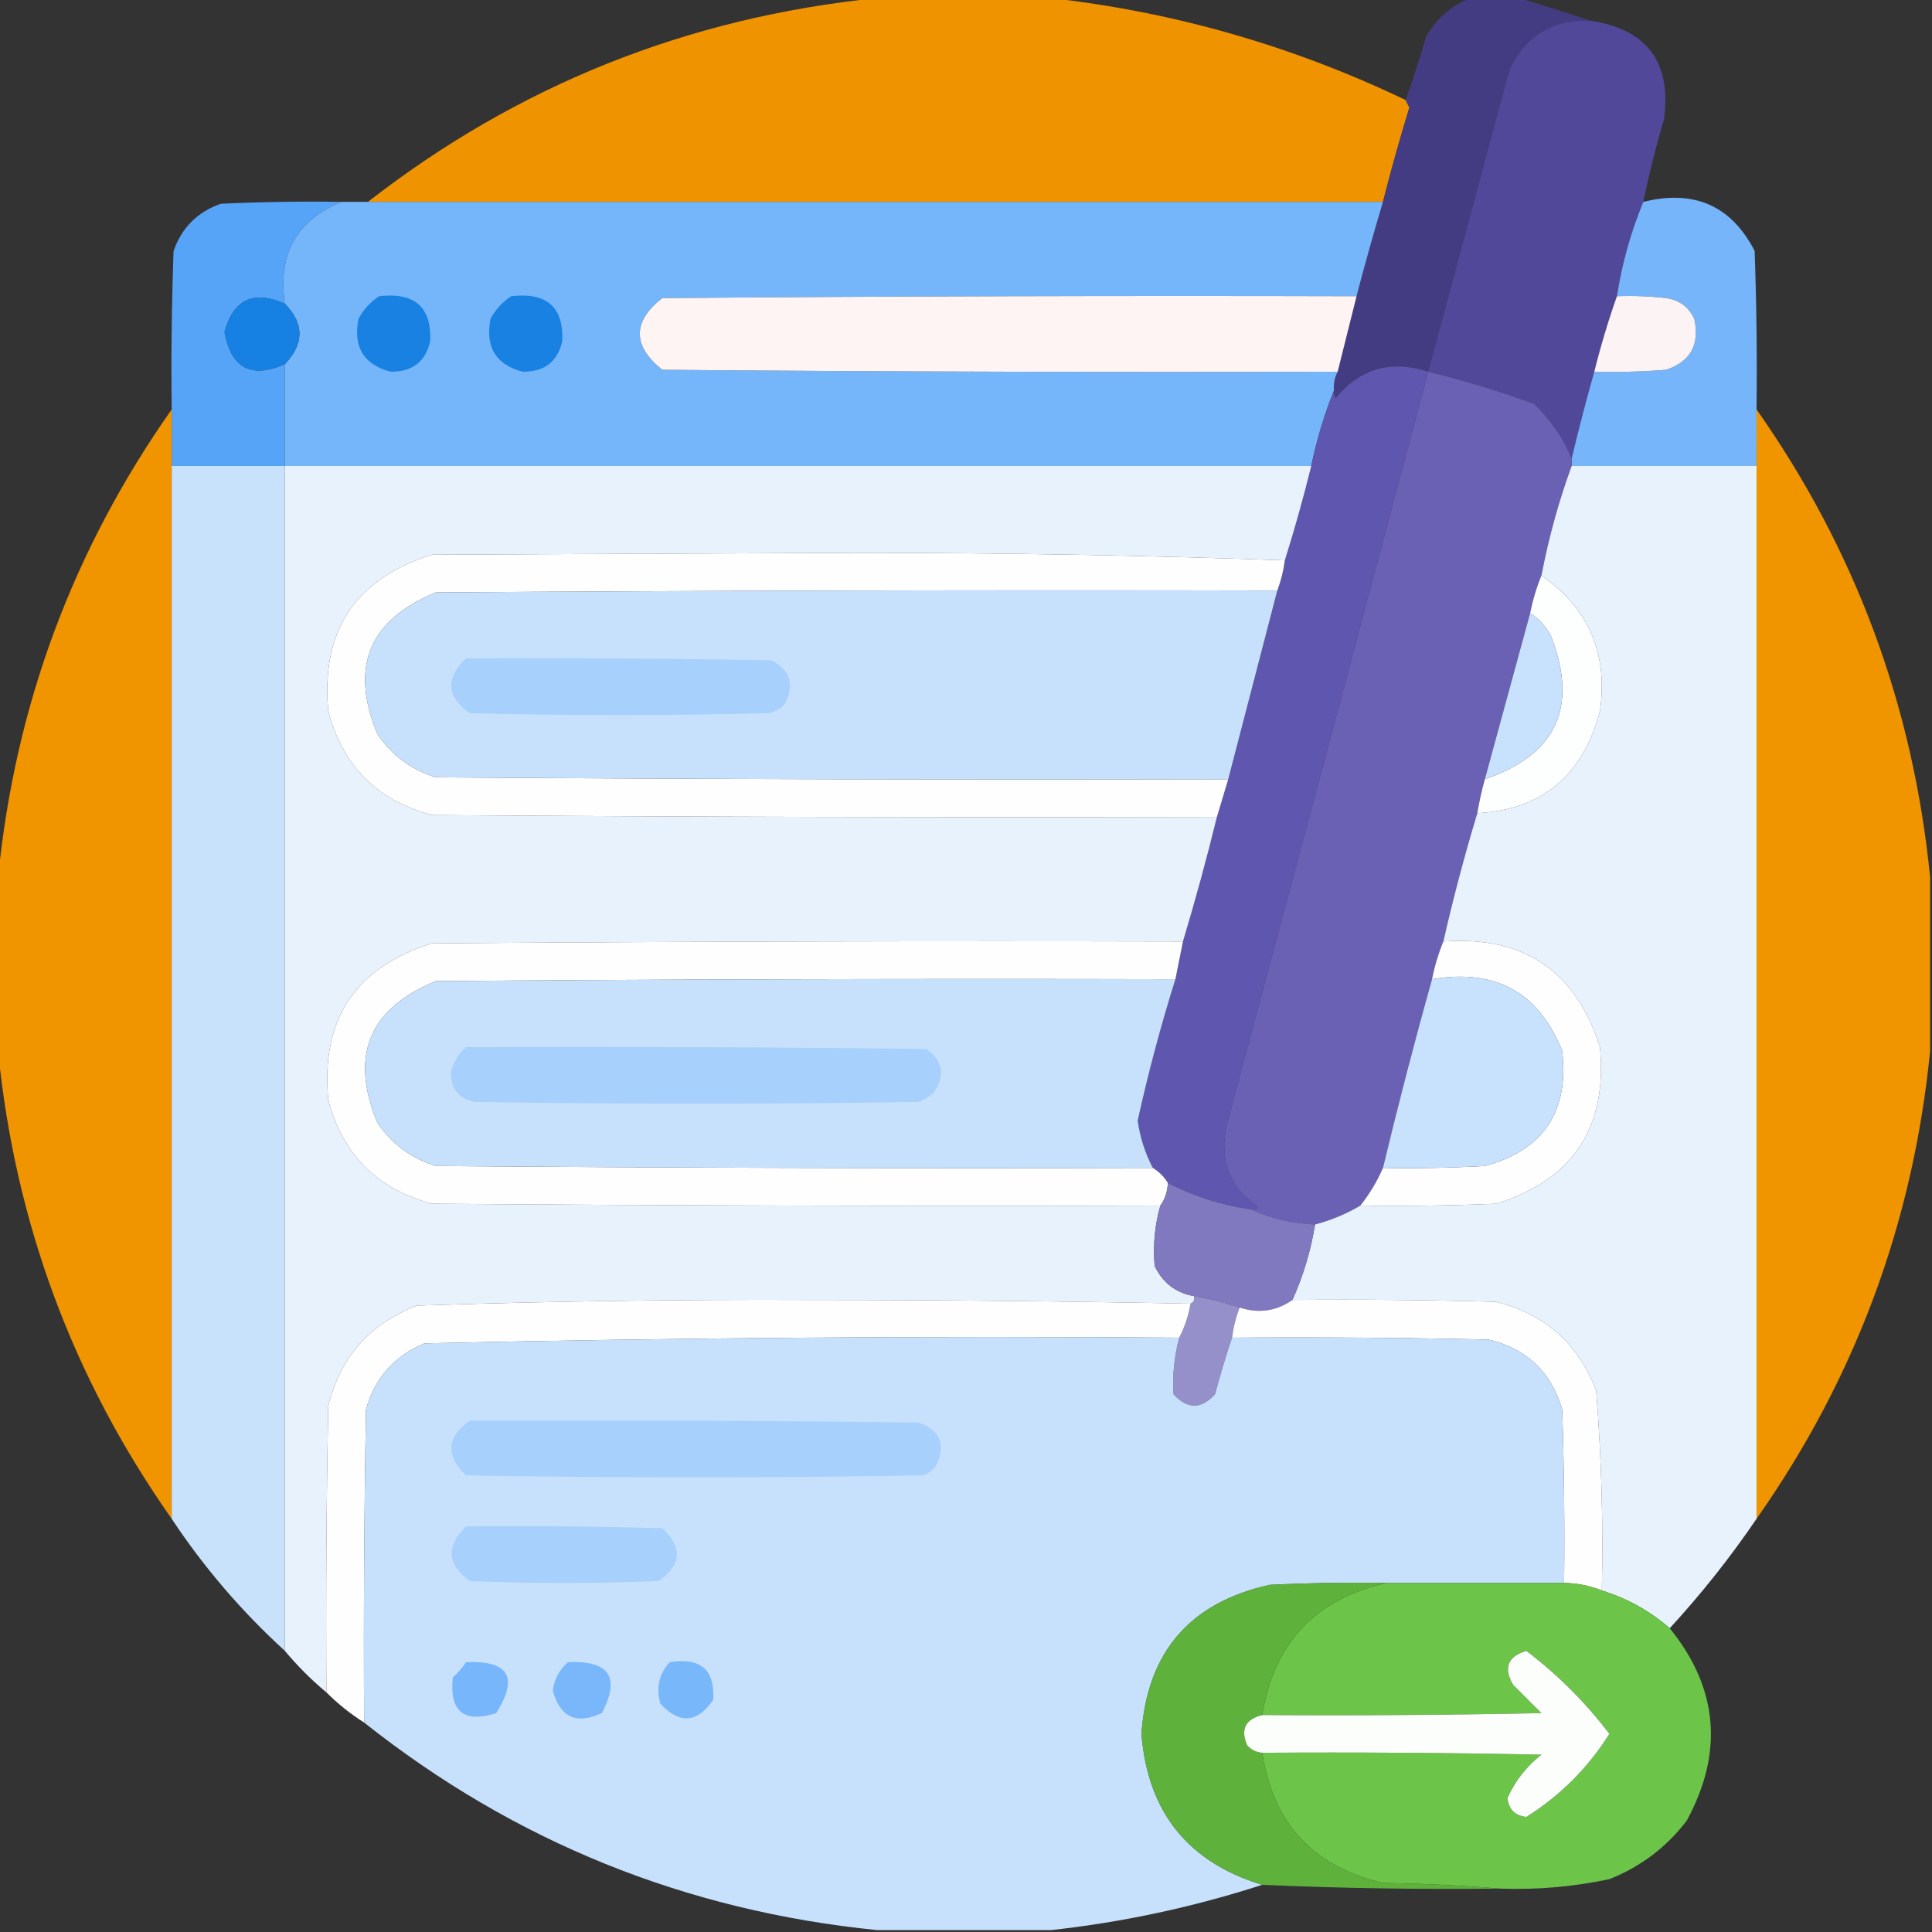 <?xml version="1.0" encoding="UTF-8"?>
<!DOCTYPE svg PUBLIC "-//W3C//DTD SVG 1.1//EN" "http://www.w3.org/Graphics/SVG/1.1/DTD/svg11.dtd">
<svg xmlns="http://www.w3.org/2000/svg" version="1.1" width="512px" height="512px" style="shape-rendering:geometricPrecision; text-rendering:geometricPrecision; image-rendering:optimizeQuality; fill-rule:evenodd; clip-rule:evenodd" xmlns:xlink="http://www.w3.org/1999/xlink">
<rect width="100%" height="100%" fill="#333333" stroke="none"/>
<g><path style="opacity:0.994" fill="#f19400" d="M 232.5,-0.5 C 247.833,-0.5 263.167,-0.5 278.5,-0.5C 311.257,3.193 342.59,12.193 372.5,26.5C 372.804,27.15 373.137,27.817 373.5,28.5C 370.959,36.788 368.626,45.121 366.5,53.5C 276.833,53.5 187.167,53.5 97.5,53.5C 137.208,22.59 182.208,4.59 232.5,-0.5 Z"/></g>
<g><path style="opacity:0.994" fill="#453d83" d="M 389.5,-0.5 C 393.833,-0.5 398.167,-0.5 402.5,-0.5C 408.88,1.345 415.214,3.345 421.5,5.5C 411.455,5.105 404.288,9.438 400,18.5C 392.826,45.196 385.66,71.863 378.5,98.5C 368.609,95.315 360.443,97.649 354,105.5C 353.536,104.906 353.369,104.239 353.5,103.5C 353.366,101.708 353.699,100.042 354.5,98.5C 356.164,91.85 357.831,85.184 359.5,78.5C 361.658,70.21 363.992,61.877 366.5,53.5C 368.626,45.121 370.959,36.788 373.5,28.5C 373.137,27.817 372.804,27.15 372.5,26.5C 374.467,21 376.3,15.333 378,9.5C 380.794,4.866 384.627,1.533 389.5,-0.5 Z"/></g>
<g><path style="opacity:1" fill="#514899" d="M 421.5,5.5 C 436.468,7.758 442.968,16.424 441,31.5C 438.85,38.768 437.016,46.101 435.5,53.5C 432.191,61.445 429.857,69.778 428.5,78.5C 426.21,84.975 424.21,91.642 422.5,98.5C 420.344,106.124 418.344,113.79 416.5,121.5C 414.271,116.07 410.937,111.237 406.5,107C 397.321,103.663 387.988,100.829 378.5,98.5C 385.66,71.863 392.826,45.196 400,18.5C 404.288,9.438 411.455,5.105 421.5,5.5 Z"/></g>
<g><path style="opacity:1" fill="#55a4f8" d="M 90.5,53.5 C 78.548,58.388 73.548,67.388 75.5,80.5C 67.184,76.826 61.85,79.326 59.5,88C 61.258,97.594 66.591,100.428 75.5,96.5C 75.5,105.5 75.5,114.5 75.5,123.5C 65.5,123.5 55.5,123.5 45.5,123.5C 45.5,118.5 45.5,113.5 45.5,108.5C 45.333,94.496 45.5,80.496 46,66.5C 48.167,60.333 52.333,56.167 58.5,54C 69.162,53.5 79.828,53.334 90.5,53.5 Z"/></g>
<g><path style="opacity:1" fill="#75b5f9" d="M 90.5,53.5 C 92.833,53.5 95.167,53.5 97.5,53.5C 187.167,53.5 276.833,53.5 366.5,53.5C 363.992,61.877 361.658,70.21 359.5,78.5C 298.166,78.333 236.832,78.5 175.5,79C 167.577,85.254 167.577,91.587 175.5,98C 235.166,98.5 294.832,98.667 354.5,98.5C 353.699,100.042 353.366,101.708 353.5,103.5C 350.926,109.897 348.926,116.563 347.5,123.5C 256.833,123.5 166.167,123.5 75.5,123.5C 75.5,114.5 75.5,105.5 75.5,96.5C 80.642,91.057 80.642,85.724 75.5,80.5C 73.548,67.388 78.548,58.388 90.5,53.5 Z"/></g>
<g><path style="opacity:0.998" fill="#76b5f9" d="M 435.5,53.5 C 448.974,50.163 458.807,54.496 465,66.5C 465.5,80.496 465.667,94.496 465.5,108.5C 465.5,113.5 465.5,118.5 465.5,123.5C 449.167,123.5 432.833,123.5 416.5,123.5C 416.5,122.833 416.5,122.167 416.5,121.5C 418.344,113.79 420.344,106.124 422.5,98.5C 428.842,98.666 435.175,98.499 441.5,98C 447.995,95.852 450.495,91.352 449,84.5C 447.52,81.337 445.02,79.504 441.5,79C 437.179,78.501 432.846,78.334 428.5,78.5C 429.857,69.778 432.191,61.445 435.5,53.5 Z"/></g>
<g><path style="opacity:1" fill="#1681e2" d="M 75.5,80.5 C 80.642,85.724 80.642,91.057 75.5,96.5C 66.591,100.428 61.258,97.594 59.5,88C 61.85,79.326 67.184,76.826 75.5,80.5 Z"/></g>
<g><path style="opacity:1" fill="#1881e2" d="M 100.5,78.5 C 109.935,77.413 114.435,81.413 114,90.5C 112.715,95.909 109.215,98.575 103.5,98.5C 96.387,96.631 93.554,91.965 95,84.5C 96.36,81.977 98.193,79.977 100.5,78.5 Z"/></g>
<g><path style="opacity:1" fill="#1881e2" d="M 135.5,78.5 C 144.935,77.413 149.435,81.413 149,90.5C 147.715,95.909 144.215,98.575 138.5,98.5C 131.387,96.631 128.554,91.965 130,84.5C 131.36,81.977 133.193,79.977 135.5,78.5 Z"/></g>
<g><path style="opacity:1" fill="#fef4f4" d="M 359.5,78.5 C 357.831,85.184 356.164,91.85 354.5,98.5C 294.832,98.667 235.166,98.5 175.5,98C 167.577,91.587 167.577,85.254 175.5,79C 236.832,78.5 298.166,78.333 359.5,78.5 Z"/></g>
<g><path style="opacity:1" fill="#fcf3f4" d="M 428.5,78.5 C 432.846,78.334 437.179,78.501 441.5,79C 445.02,79.504 447.52,81.337 449,84.5C 450.495,91.352 447.995,95.852 441.5,98C 435.175,98.499 428.842,98.666 422.5,98.5C 424.21,91.642 426.21,84.975 428.5,78.5 Z"/></g>
<g><path style="opacity:1" fill="#5f56af" d="M 378.5,98.5 C 360.733,165.158 342.9,231.825 325,298.5C 323.145,307.616 325.979,314.782 333.5,320C 332.906,320.464 332.239,320.631 331.5,320.5C 323.711,319.39 316.378,317.057 309.5,313.5C 308.5,311.833 307.167,310.5 305.5,309.5C 303.473,305.583 302.139,301.417 301.5,297C 304.292,284.329 307.626,271.829 311.5,259.5C 312.167,256.167 312.833,252.833 313.5,249.5C 316.778,238.6 319.778,227.6 322.5,216.5C 323.5,213.167 324.5,209.833 325.5,206.5C 329.833,189.836 334.166,173.169 338.5,156.5C 339.475,153.933 340.142,151.267 340.5,148.5C 343.068,140.326 345.402,131.992 347.5,123.5C 348.926,116.563 350.926,109.897 353.5,103.5C 353.369,104.239 353.536,104.906 354,105.5C 360.443,97.649 368.609,95.315 378.5,98.5 Z"/></g>
<g><path style="opacity:1" fill="#6a61b4" d="M 378.5,98.5 C 387.988,100.829 397.321,103.663 406.5,107C 410.937,111.237 414.271,116.07 416.5,121.5C 416.5,122.167 416.5,122.833 416.5,123.5C 413.077,132.848 410.41,142.514 408.5,152.5C 407.21,155.642 406.21,158.975 405.5,162.5C 401.496,177.183 397.496,191.85 393.5,206.5C 392.677,209.461 392.01,212.461 391.5,215.5C 388.131,226.627 385.131,237.96 382.5,249.5C 381.21,252.642 380.21,255.975 379.5,259.5C 374.853,276.088 370.52,292.754 366.5,309.5C 364.965,313.053 362.965,316.386 360.5,319.5C 356.719,321.725 352.719,323.391 348.5,324.5C 342.472,324.242 336.806,322.908 331.5,320.5C 332.239,320.631 332.906,320.464 333.5,320C 325.979,314.782 323.145,307.616 325,298.5C 342.9,231.825 360.733,165.158 378.5,98.5 Z"/></g>
<g><path style="opacity:0.991" fill="#f29500" d="M 45.5,108.5 C 45.5,113.5 45.5,118.5 45.5,123.5C 45.5,216.5 45.5,309.5 45.5,402.5C 19.311,365.275 3.978,323.942 -0.5,278.5C -0.5,263.167 -0.5,247.833 -0.5,232.5C 3.978,187.059 19.311,145.726 45.5,108.5 Z"/></g>
<g><path style="opacity:0.991" fill="#f29500" d="M 465.5,108.5 C 491.689,145.725 507.022,187.058 511.5,232.5C 511.5,247.833 511.5,263.167 511.5,278.5C 507.022,323.942 491.689,365.275 465.5,402.5C 465.5,309.5 465.5,216.5 465.5,123.5C 465.5,118.5 465.5,113.5 465.5,108.5 Z"/></g>
<g><path style="opacity:1" fill="#c8e2fc" d="M 45.5,123.5 C 55.5,123.5 65.5,123.5 75.5,123.5C 75.5,228.167 75.5,332.833 75.5,437.5C 64.032,427.036 54.032,415.37 45.5,402.5C 45.5,309.5 45.5,216.5 45.5,123.5 Z"/></g>
<g><path style="opacity:1" fill="#e8f2fd" d="M 75.5,123.5 C 166.167,123.5 256.833,123.5 347.5,123.5C 345.402,131.992 343.068,140.326 340.5,148.5C 303.173,147.167 265.506,146.5 227.5,146.5C 189.833,146.667 152.167,146.833 114.5,147C 94.141,153.367 84.975,167.201 87,188.5C 90.833,203 100,212.167 114.5,216C 183.833,216.5 253.166,216.667 322.5,216.5C 319.778,227.6 316.778,238.6 313.5,249.5C 247.166,249.333 180.832,249.5 114.5,250C 94.141,256.367 84.975,270.201 87,291.5C 90.833,306 100,315.167 114.5,319C 178.832,319.5 243.166,319.667 307.5,319.5C 306.02,324.748 305.52,330.081 306,335.5C 308.149,339.986 311.649,342.653 316.5,343.5C 316.672,344.492 316.338,345.158 315.5,345.5C 282.168,344.833 248.668,344.5 215,344.5C 180.121,344.346 145.288,344.846 110.5,346C 98.064,350.769 90.231,359.602 87,372.5C 86.5,397.831 86.333,423.164 86.5,448.5C 82.5,445.167 78.833,441.5 75.5,437.5C 75.5,332.833 75.5,228.167 75.5,123.5 Z"/></g>
<g><path style="opacity:0.999" fill="#e8f2fd" d="M 416.5,123.5 C 432.833,123.5 449.167,123.5 465.5,123.5C 465.5,216.5 465.5,309.5 465.5,402.5C 458.555,412.713 450.889,422.379 442.5,431.5C 437.228,426.903 431.228,423.569 424.5,421.5C 424.898,403.796 424.398,386.129 423,368.5C 418.231,356.064 409.398,348.23 396.5,345C 378.503,344.5 360.503,344.333 342.5,344.5C 345.377,338.13 347.377,331.464 348.5,324.5C 352.719,323.391 356.719,321.725 360.5,319.5C 372.505,319.667 384.505,319.5 396.5,319C 416.859,312.633 426.025,298.799 424,277.5C 417.61,257.295 403.777,247.962 382.5,249.5C 385.131,237.96 388.131,226.627 391.5,215.5C 408.589,214.617 419.423,205.617 424,188.5C 426.184,173.213 421.017,161.213 408.5,152.5C 410.41,142.514 413.077,132.848 416.5,123.5 Z"/></g>
<g><path style="opacity:1" fill="#fefefe" d="M 340.5,148.5 C 340.142,151.267 339.475,153.933 338.5,156.5C 264.166,156.333 189.833,156.5 115.5,157C 97.792,164.255 92.626,176.755 100,194.5C 103.787,200.148 108.954,203.982 115.5,206C 185.499,206.5 255.499,206.667 325.5,206.5C 324.5,209.833 323.5,213.167 322.5,216.5C 253.166,216.667 183.833,216.5 114.5,216C 100,212.167 90.833,203 87,188.5C 84.975,167.201 94.141,153.367 114.5,147C 152.167,146.833 189.833,146.667 227.5,146.5C 265.506,146.5 303.173,147.167 340.5,148.5 Z"/></g>
<g><path style="opacity:1" fill="#fdfefe" d="M 408.5,152.5 C 421.017,161.213 426.184,173.213 424,188.5C 419.423,205.617 408.589,214.617 391.5,215.5C 392.01,212.461 392.677,209.461 393.5,206.5C 412.509,199.99 418.343,187.324 411,168.5C 409.669,166.004 407.836,164.004 405.5,162.5C 406.21,158.975 407.21,155.642 408.5,152.5 Z"/></g>
<g><path style="opacity:1" fill="#c7e1fc" d="M 338.5,156.5 C 334.166,173.169 329.833,189.836 325.5,206.5C 255.499,206.667 185.499,206.5 115.5,206C 108.954,203.982 103.787,200.148 100,194.5C 92.626,176.755 97.792,164.255 115.5,157C 189.833,156.5 264.166,156.333 338.5,156.5 Z"/></g>
<g><path style="opacity:1" fill="#c8e1fc" d="M 405.5,162.5 C 407.836,164.004 409.669,166.004 411,168.5C 418.343,187.324 412.509,199.99 393.5,206.5C 397.496,191.85 401.496,177.183 405.5,162.5 Z"/></g>
<g><path style="opacity:1" fill="#a7d0fc" d="M 123.5,174.5 C 150.502,174.333 177.502,174.5 204.5,175C 209.453,177.64 210.62,181.473 208,186.5C 206.829,187.893 205.329,188.727 203.5,189C 177.167,189.667 150.833,189.667 124.5,189C 118.292,184.58 117.958,179.747 123.5,174.5 Z"/></g>
<g><path style="opacity:1" fill="#fefefe" d="M 313.5,249.5 C 312.833,252.833 312.167,256.167 311.5,259.5C 246.166,259.333 180.832,259.5 115.5,260C 97.792,267.255 92.626,279.755 100,297.5C 103.787,303.148 108.954,306.982 115.5,309C 178.832,309.5 242.166,309.667 305.5,309.5C 307.167,310.5 308.5,311.833 309.5,313.5C 309.405,315.786 308.738,317.786 307.5,319.5C 243.166,319.667 178.832,319.5 114.5,319C 100,315.167 90.833,306 87,291.5C 84.975,270.201 94.141,256.367 114.5,250C 180.832,249.5 247.166,249.333 313.5,249.5 Z"/></g>
<g><path style="opacity:1" fill="#fefefe" d="M 382.5,249.5 C 403.777,247.962 417.61,257.295 424,277.5C 426.025,298.799 416.859,312.633 396.5,319C 384.505,319.5 372.505,319.667 360.5,319.5C 362.965,316.386 364.965,313.053 366.5,309.5C 375.506,309.666 384.506,309.5 393.5,309C 409.009,304.802 415.842,294.635 414,278.5C 407.816,262.983 396.316,256.65 379.5,259.5C 380.21,255.975 381.21,252.642 382.5,249.5 Z"/></g>
<g><path style="opacity:1" fill="#c7e1fc" d="M 311.5,259.5 C 307.626,271.829 304.292,284.329 301.5,297C 302.139,301.417 303.473,305.583 305.5,309.5C 242.166,309.667 178.832,309.5 115.5,309C 108.954,306.982 103.787,303.148 100,297.5C 92.626,279.755 97.792,267.255 115.5,260C 180.832,259.5 246.166,259.333 311.5,259.5 Z"/></g>
<g><path style="opacity:1" fill="#c8e1fc" d="M 379.5,259.5 C 396.316,256.65 407.816,262.983 414,278.5C 415.842,294.635 409.009,304.802 393.5,309C 384.506,309.5 375.506,309.666 366.5,309.5C 370.52,292.754 374.853,276.088 379.5,259.5 Z"/></g>
<g><path style="opacity:1" fill="#a8d0fc" d="M 123.5,277.5 C 164.168,277.333 204.835,277.5 245.5,278C 249.883,281.13 250.55,284.963 247.5,289.5C 246.335,290.584 245.002,291.417 243.5,292C 204.167,292.667 164.833,292.667 125.5,292C 121.371,290.975 119.371,288.308 119.5,284C 120.207,281.413 121.541,279.246 123.5,277.5 Z"/></g>
<g><path style="opacity:1" fill="#8179bf" d="M 309.5,313.5 C 316.378,317.057 323.711,319.39 331.5,320.5C 336.806,322.908 342.472,324.242 348.5,324.5C 347.377,331.464 345.377,338.13 342.5,344.5C 338.212,347.494 333.545,348.16 328.5,346.5C 324.6,345.192 320.6,344.192 316.5,343.5C 311.649,342.653 308.149,339.986 306,335.5C 305.52,330.081 306.02,324.748 307.5,319.5C 308.738,317.786 309.405,315.786 309.5,313.5 Z"/></g>
<g><path style="opacity:1" fill="#9690ca" d="M 316.5,343.5 C 320.6,344.192 324.6,345.192 328.5,346.5C 327.525,349.067 326.858,351.733 326.5,354.5C 324.851,359.424 323.351,364.424 322,369.5C 318.333,373.5 314.667,373.5 311,369.5C 310.681,364.432 311.181,359.432 312.5,354.5C 313.946,351.746 314.946,348.746 315.5,345.5C 316.338,345.158 316.672,344.492 316.5,343.5 Z"/></g>
<g><path style="opacity:0.999" fill="#fefefe" d="M 315.5,345.5 C 314.946,348.746 313.946,351.746 312.5,354.5C 245.775,354.01 179.108,354.51 112.5,356C 104.507,359.326 99.341,365.159 97,373.5C 96.5,401.165 96.333,428.831 96.5,456.5C 92.854,454.183 89.52,451.516 86.5,448.5C 86.333,423.164 86.5,397.831 87,372.5C 90.231,359.602 98.064,350.769 110.5,346C 145.288,344.846 180.121,344.346 215,344.5C 248.668,344.5 282.168,344.833 315.5,345.5 Z"/></g>
<g><path style="opacity:1" fill="#fefefe" d="M 342.5,344.5 C 360.503,344.333 378.503,344.5 396.5,345C 409.398,348.23 418.231,356.064 423,368.5C 424.398,386.129 424.898,403.796 424.5,421.5C 421.302,420.213 417.969,419.547 414.5,419.5C 414.667,404.163 414.5,388.83 414,373.5C 411.067,363.566 404.567,357.4 394.5,355C 371.836,354.5 349.169,354.333 326.5,354.5C 326.858,351.733 327.525,349.067 328.5,346.5C 333.545,348.16 338.212,347.494 342.5,344.5 Z"/></g>
<g><path style="opacity:0.998" fill="#c7e1fc" d="M 312.5,354.5 C 311.181,359.432 310.681,364.432 311,369.5C 314.667,373.5 318.333,373.5 322,369.5C 323.351,364.424 324.851,359.424 326.5,354.5C 349.169,354.333 371.836,354.5 394.5,355C 404.567,357.4 411.067,363.566 414,373.5C 414.5,388.83 414.667,404.163 414.5,419.5C 398.833,419.5 383.167,419.5 367.5,419.5C 357.161,419.334 346.828,419.5 336.5,420C 315.326,424.675 303.993,437.842 302.5,459.5C 304.154,480.183 314.821,493.517 334.5,499.5C 316.143,505.426 297.476,509.426 278.5,511.5C 263.167,511.5 247.833,511.5 232.5,511.5C 181.67,506.407 136.337,488.074 96.5,456.5C 96.333,428.831 96.5,401.165 97,373.5C 99.341,365.159 104.507,359.326 112.5,356C 179.108,354.51 245.775,354.01 312.5,354.5 Z"/></g>
<g><path style="opacity:1" fill="#a7d0fc" d="M 124.5,376.5 C 164.168,376.333 203.835,376.5 243.5,377C 249.292,379.09 250.792,382.924 248,388.5C 247.097,389.701 245.931,390.535 244.5,391C 204.167,391.667 163.833,391.667 123.5,391C 118.003,385.683 118.336,380.85 124.5,376.5 Z"/></g>
<g><path style="opacity:1" fill="#a7d0fc" d="M 123.5,404.5 C 140.837,404.333 158.17,404.5 175.5,405C 180.986,410.081 180.653,414.748 174.5,419C 157.833,419.667 141.167,419.667 124.5,419C 118.438,414.535 118.105,409.702 123.5,404.5 Z"/></g>
<g><path style="opacity:0.996" fill="#6dc54a" d="M 367.5,419.5 C 383.167,419.5 398.833,419.5 414.5,419.5C 417.969,419.547 421.302,420.213 424.5,421.5C 431.228,423.569 437.228,426.903 442.5,431.5C 455.35,447.372 456.85,464.372 447,482.5C 441.611,489.553 434.778,494.72 426.5,498C 416.944,500.023 407.278,500.856 397.5,500.5C 387.341,499.67 377.008,499.17 366.5,499C 348.013,494.682 337.346,483.182 334.5,464.5C 359.169,464.333 383.836,464.5 408.5,465C 404.513,468.143 401.513,471.976 399.5,476.5C 399.833,479.5 401.5,481.167 404.5,481.5C 413.5,475.833 420.833,468.5 426.5,459.5C 420.167,451.167 412.833,443.833 404.5,437.5C 399.539,439.003 398.373,442.003 401,446.5C 403.5,449 406,451.5 408.5,454C 383.836,454.5 359.169,454.667 334.5,454.5C 337.617,435.383 348.617,423.716 367.5,419.5 Z"/></g>
<g><path style="opacity:0.987" fill="#5eb33c" d="M 367.5,419.5 C 348.617,423.716 337.617,435.383 334.5,454.5C 330.034,455.626 328.701,458.293 330.5,462.5C 331.577,463.705 332.91,464.372 334.5,464.5C 337.346,483.182 348.013,494.682 366.5,499C 377.008,499.17 387.341,499.67 397.5,500.5C 376.482,500.75 355.482,500.416 334.5,499.5C 314.821,493.517 304.154,480.183 302.5,459.5C 303.993,437.842 315.326,424.675 336.5,420C 346.828,419.5 357.161,419.334 367.5,419.5 Z"/></g>
<g><path style="opacity:1" fill="#fcfefc" d="M 334.5,464.5 C 332.91,464.372 331.577,463.705 330.5,462.5C 328.701,458.293 330.034,455.626 334.5,454.5C 359.169,454.667 383.836,454.5 408.5,454C 406,451.5 403.5,449 401,446.5C 398.373,442.003 399.539,439.003 404.5,437.5C 412.833,443.833 420.167,451.167 426.5,459.5C 420.833,468.5 413.5,475.833 404.5,481.5C 401.5,481.167 399.833,479.5 399.5,476.5C 401.513,471.976 404.513,468.143 408.5,465C 383.836,464.5 359.169,464.333 334.5,464.5 Z"/></g>
<g><path style="opacity:1" fill="#77b6fa" d="M 123.5,440.5 C 134.818,439.99 137.485,444.49 131.5,454C 122.895,456.734 119.062,453.567 120,444.5C 121.376,443.295 122.542,441.962 123.5,440.5 Z"/></g>
<g><path style="opacity:1" fill="#79b7fa" d="M 150.5,440.5 C 161.481,439.989 164.481,444.489 159.5,454C 152.719,457.108 148.386,455.108 146.5,448C 146.927,444.977 148.261,442.477 150.5,440.5 Z"/></g>
<g><path style="opacity:1" fill="#78b7fa" d="M 177.5,440.5 C 185.661,439.171 189.495,442.505 189,450.5C 184.748,456.653 180.081,456.986 175,451.5C 173.812,447.259 174.645,443.592 177.5,440.5 Z"/></g>
</svg>
